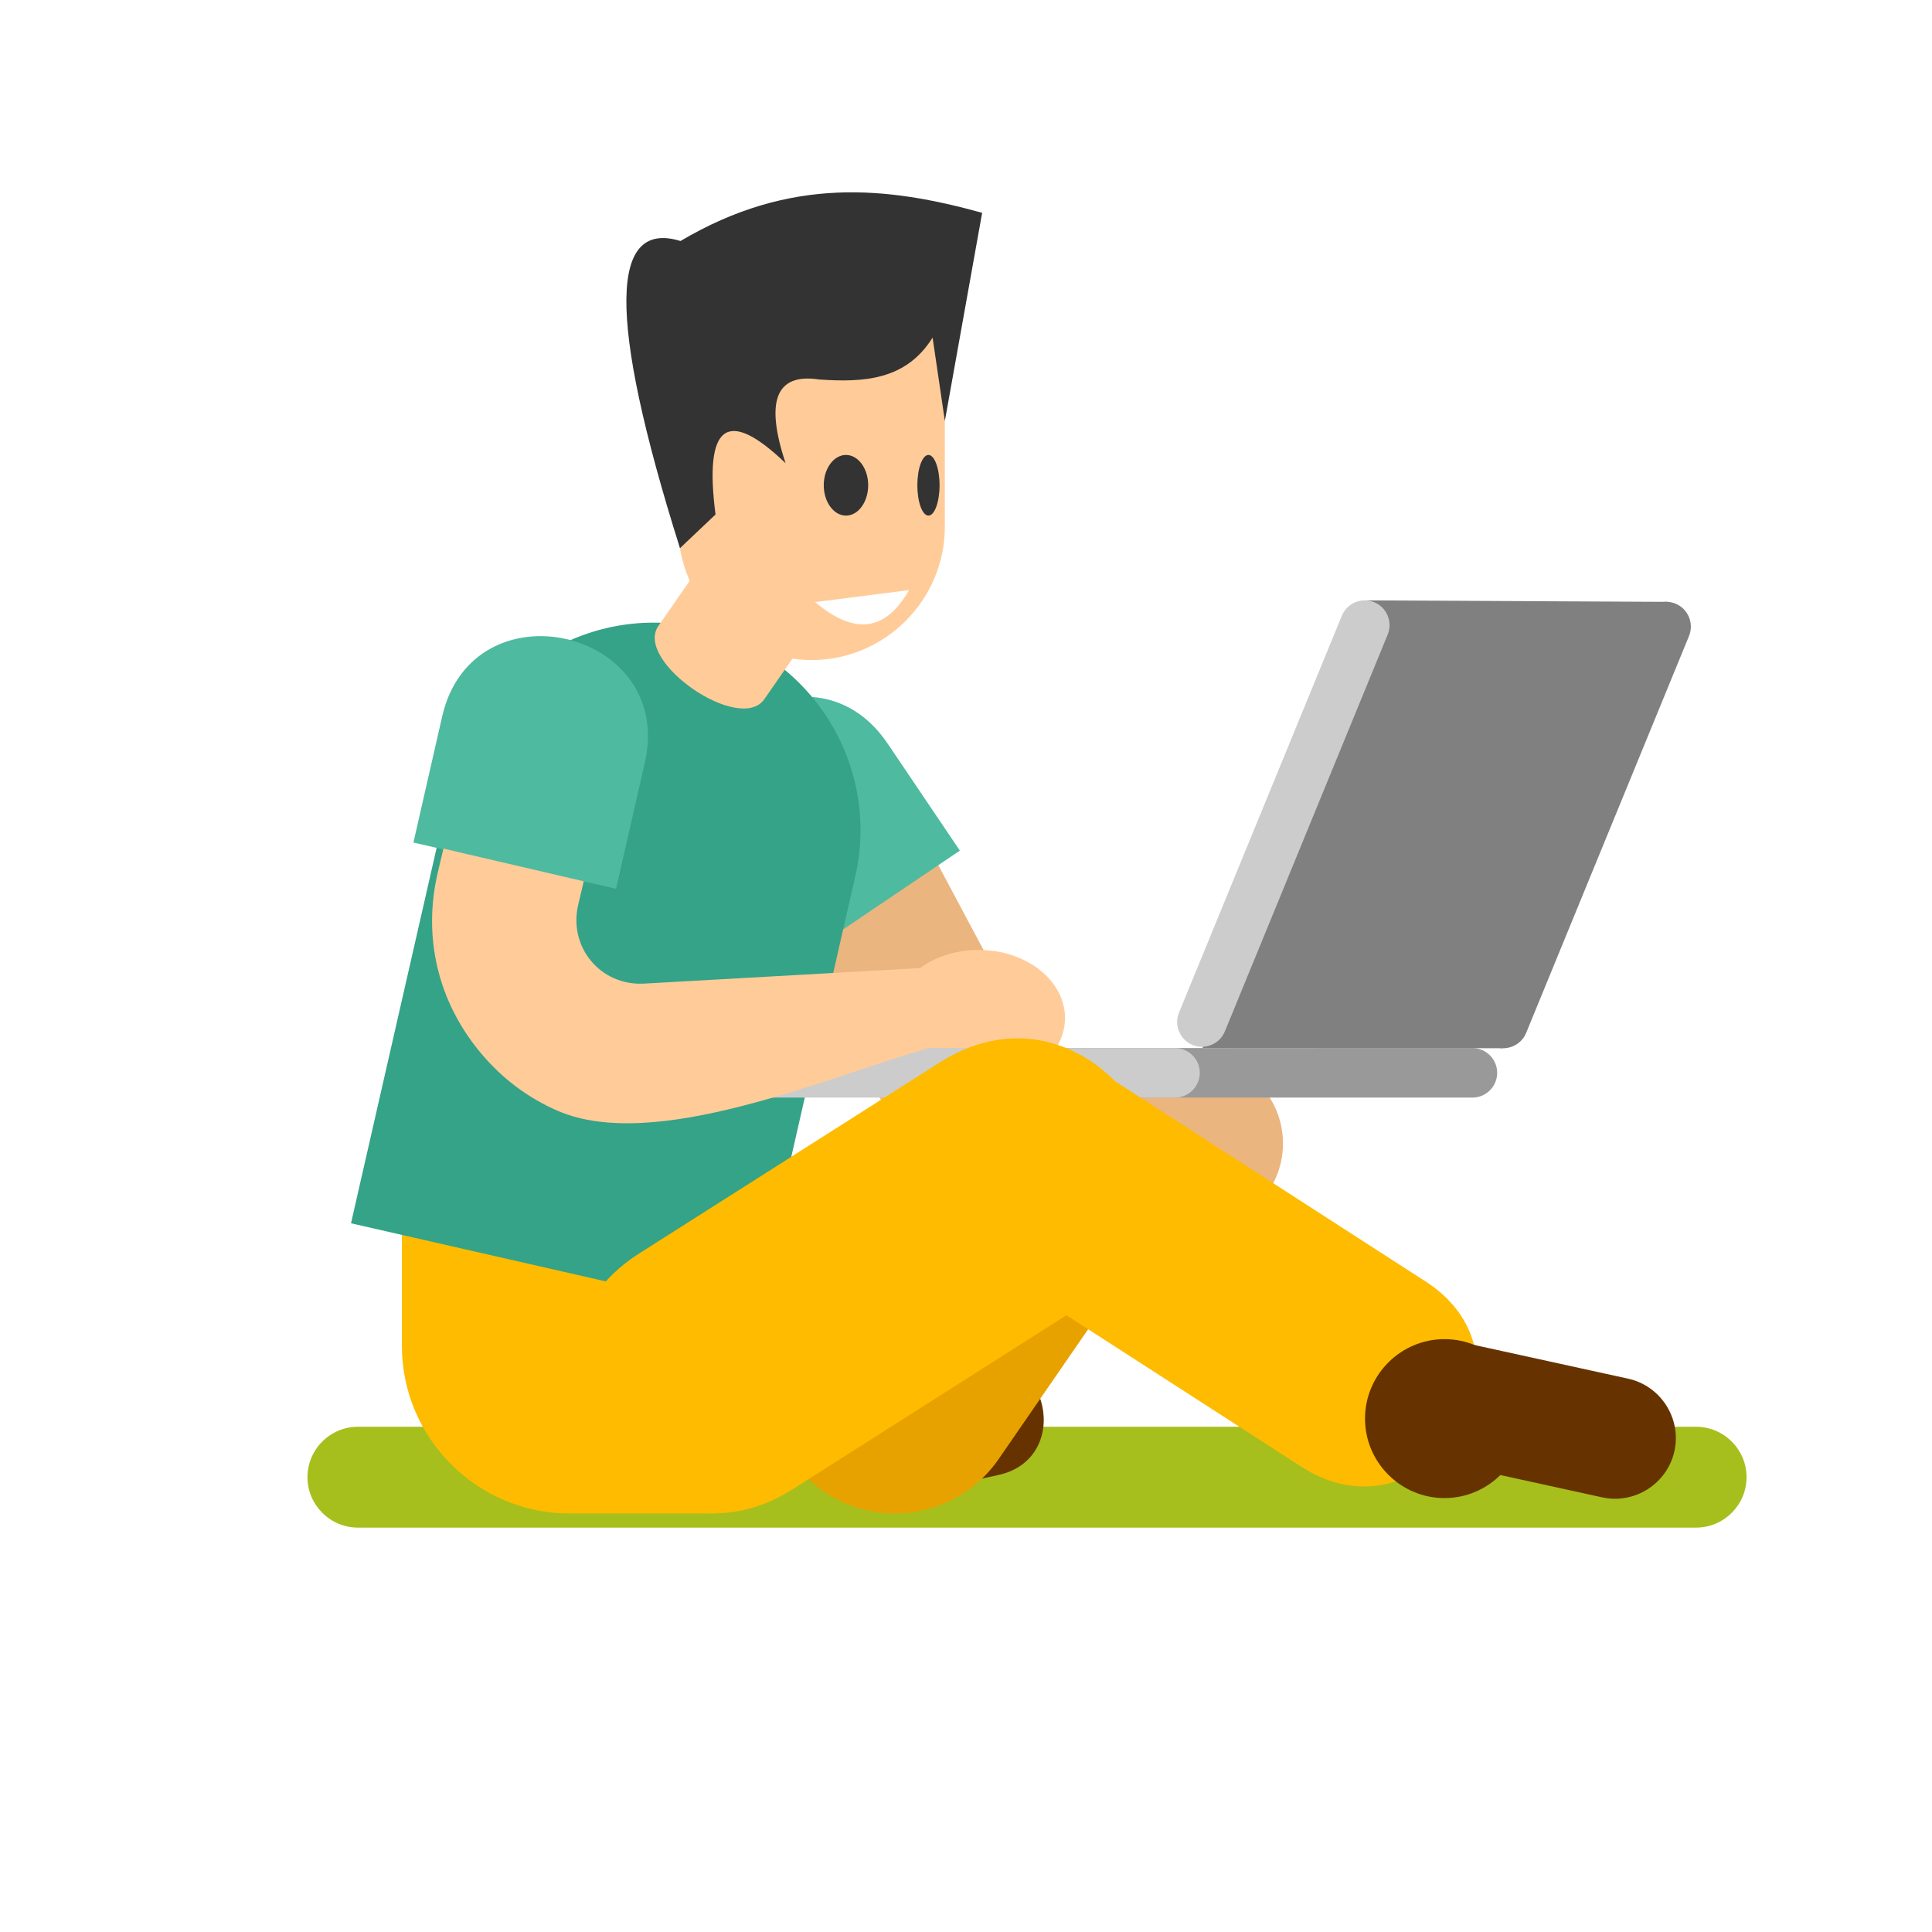 <?xml version="1.0" encoding="UTF-8"?>
<svg version="1.1" viewBox="0 0 880 880" xmlns="http://www.w3.org/2000/svg">
<defs>
<clipPath id="a">
<path d="m0 660h660v-660h-660z"/>
</clipPath>
</defs>
<g transform="matrix(1.333 0 0 -1.333 0 880)">
<g clip-path="url(#a)">
<g transform="translate(122.29 172.64)">
<path d="m0 0h457.28c9.477 0 17.23-7.754 17.23-17.232 0-9.474-7.753-17.227-17.23-17.227h-457.28c-9.477 0-17.23 7.753-17.23 17.227 0 9.478 7.753 17.232 17.23 17.232" fill="#a7bf1c" fill-rule="evenodd"/>
</g>
<g transform="translate(408.9 239.95)">
<path d="m0 0c16.243 0 29.494 13.247 29.494 29.493 0 16.243-13.251 29.492-29.494 29.492-16.245 0-29.493-13.249-29.493-29.492 0-16.246 13.248-29.493 29.493-29.493" fill="#ebb57f" fill-rule="evenodd"/>
</g>
<g transform="translate(358.38 293.68)">
<path d="m0 0-51.246-19.901-42.78 73.922 53.728 21.61z" fill="#ebb57f" fill-rule="evenodd"/>
</g>
<g transform="translate(303.27 406.13)">
<path d="m 0,0 24.719,-36.618 -58.872,-39.739 -24.718,36.618 C -85.159,-0.797 -26.286,38.94 0,0" fill="#4eba9f" fill-rule="evenodd"/>
</g>
<g transform="translate(334.43 289.05)">
<path d="m0 0c16.243 0 29.491 10.451 29.491 23.264 0 12.814-13.248 23.264-29.491 23.264-16.245 0-29.494-10.45-29.494-23.264 0-12.813 13.249-23.264 29.494-23.264" fill="#fc9" fill-rule="evenodd"/>
</g>
<g transform="translate(151.19 257.48)">
<path d="m0 0h92.572c7.625 0 13.861-6.237 13.861-13.861v-86.745c0-7.623-6.236-13.863-13.861-13.863h-49.2c-31.478 0-57.234 25.756-57.234 57.235v43.373c0 7.624 6.237 13.861 13.862 13.861" fill="#fb0" fill-rule="evenodd"/>
</g>
<g transform="translate(324.91 152.6)">
<path d="m0 0 16.229 3.555c25.66 5.624 17.158 44.418-8.501 38.794l-16.23-3.557c-25.661-5.623-17.159-44.415 8.502-38.792" fill="#630" fill-rule="evenodd"/>
</g>
<g transform="translate(270.48 210.29)">
<path d="m0 0 48.212 69.922c13.408 19.445 40.284 24.384 59.73 10.976 19.445-13.407 24.386-40.285 10.977-59.729l-48.211-69.924c-13.407-19.444-40.285-24.384-59.729-10.977l-1e-3 2e-3c-19.446 13.408-24.386 40.284-10.978 59.73" fill="#e8a200" fill-rule="evenodd"/>
</g>
<g transform="translate(238.98 445.64)">
<path d="m0 0c37.973-8.662 61.953-46.815 53.291-84.786l-34.254-150.18-138.08 31.493 34.254 150.18c8.66 37.972 46.812 61.953 84.785 53.293" fill="#34a387" fill-rule="evenodd"/>
</g>
<g transform="translate(577.14 442.85)">
<path d="m0 0-55.648-135.62c-1.769-4.31-6.74-6.389-11.05-4.62-4.308 1.768-6.388 6.74-4.619 11.048l55.648 135.62c1.769 4.309 6.739 6.388 11.05 4.62 4.307-1.768 6.388-6.739 4.619-11.049" fill="#808080" fill-rule="evenodd"/>
</g>
<g transform="translate(356.53 302.05)">
<path d="m0 0h146.59c4.657 0 8.467-3.81 8.467-8.469 0-4.657-3.81-8.468-8.467-8.468h-146.59c-4.66 0-8.47 3.811-8.47 8.468 0 4.659 3.81 8.469 8.47 8.469" fill="#999" fill-rule="evenodd"/>
</g>
<g transform="translate(254.91 302.05)">
<path d="m0 0h146.59c4.658 0 8.47-3.81 8.47-8.469 0-4.657-3.812-8.468-8.47-8.468h-146.59c-4.658 0-8.468 3.811-8.468 8.468 0 4.659 3.81 8.469 8.468 8.469" fill="#ccc" fill-rule="evenodd"/>
</g>
<g transform="translate(466.73 455.02)">
<path d="m0 0 103.18-0.51-56.309-152.52-102.7 0.064z" fill="#808080" fill-rule="evenodd"/>
</g>
<g transform="translate(474.18 443.35)">
<path d="m0 0-55.646-135.62c-1.77-4.311-6.74-6.388-11.049-4.62-4.311 1.767-6.388 6.739-4.62 11.048l55.647 135.62c1.768 4.308 6.739 6.387 11.049 4.618 4.309-1.768 6.387-6.739 4.619-11.048" fill="#ccc" fill-rule="evenodd"/>
</g>
<g transform="translate(218.38 231.84)">
<path d="m0 0 102.7 65.277c53.666 34.113 106.2-46.395 52.536-80.507l-102.7-65.278c-53.662-34.109-106.2 46.397-52.533 80.508" fill="#fb0" fill-rule="evenodd"/>
</g>
<g transform="translate(444.76 158.93)">
<path d="m0 0-115.76 74.653c-42.368 27.324 0.054 90.639 42.419 63.317l115.76-74.653c42.366-27.322-0.057-90.64-42.421-63.317" fill="#fb0" fill-rule="evenodd"/>
</g>
<g transform="translate(231.75 552.45)">
<path d="m0 0h91.106v-72.27c0-25.054-20.499-45.552-45.551-45.552h-2e-3c-25.055 0-45.553 20.498-45.553 45.552z" fill="#fc9" fill-rule="evenodd"/>
</g>
<g transform="translate(291.55 465.03)">
<path d="m0 0-30.368-43.766c-8.363-12.051-44.577 12.952-36.216 25.004l30.369 43.767z" fill="#fc9" fill-rule="evenodd"/>
</g>
<g transform="translate(493.58 148.27)">
<path d="m0 0c14.958 0 27.157 12.198 27.157 27.155 0 14.958-12.199 27.158-27.157 27.158-14.956 0-27.155-12.2-27.155-27.158 0-14.957 12.199-27.155 27.155-27.155" fill="#630" fill-rule="evenodd"/>
</g>
<g transform="translate(498.48 201.75)">
<path d="m0 0 57.849-12.676c11.152-2.445 18.275-13.566 15.833-24.72v-1e-3c-2.446-11.153-13.569-18.276-24.721-15.833l-57.847 12.676c-11.153 2.445-18.276 13.567-15.834 24.72h2e-3c2.444 11.154 13.567 18.279 24.718 15.834" fill="#630" fill-rule="evenodd"/>
</g>
<g transform="translate(220.34 399.54)">
<path d="m 0,0 -9.824,-43.073 -69.252,15.794 9.825,43.073 C -58.803,61.602 10.446,45.805 0,0" fill="#4eba9f" fill-rule="evenodd"/>
</g>
<g transform="translate(199.47 359.03)">
<path d="m0 0-1.889-7.978c-3.428-14.489 7.602-27.821 22.526-26.982l98.636 5.548-1.783-27.684c-34.545-9.893-93.184-35.709-126.38-21.34-10.072 4.363-18.945 10.982-26.244 19.697-14.69 17.537-19.975 39.663-14.704 61.931l1.888 7.977z" fill="#fc9" fill-rule="evenodd"/>
</g>
<g transform="translate(322.86 516.32)">
<path d="m0 0c-1.399 9.497-2.796 18.994-4.195 28.491-9.038-14.543-23.547-15.401-38.838-14.308-14.774 2.224-18.416-7.481-11.39-28.617-20.189 19.368-27.891 12.948-23.942-17.521-4.049-3.837-8.099-7.674-12.148-11.513-25.193 79.875-23.691 112.29 0.175 104.96 37.704 22.327 70.839 18.537 103.08 9.637-4.247-23.709-8.494-47.417-12.741-71.125" fill="#333" fill-rule="evenodd"/>
</g>
<g transform="translate(289.07 483.98)">
<path d="m0 0c4.183 0 7.591 4.657 7.591 10.367 0 5.709-3.408 10.366-7.591 10.366s-7.593-4.657-7.593-10.366c0-5.71 3.41-10.367 7.593-10.367" fill="#333" fill-rule="evenodd"/>
</g>
<g transform="translate(317.25 483.98)">
<path d="m0 0c2.092 0 3.797 4.657 3.797 10.367 0 5.709-1.705 10.366-3.797 10.366-2.091 0-3.794-4.657-3.794-10.366 0-5.71 1.703-10.367 3.794-10.367" fill="#333" fill-rule="evenodd"/>
</g>
<g transform="translate(310.63 458.52)">
<path d="m0 0c-8.98-15.592-20.022-14.197-32.121-4.088 10.707 1.362 21.414 2.726 32.121 4.088" fill="#fff" fill-rule="evenodd"/>
</g>
</g>
</g>
</svg>
